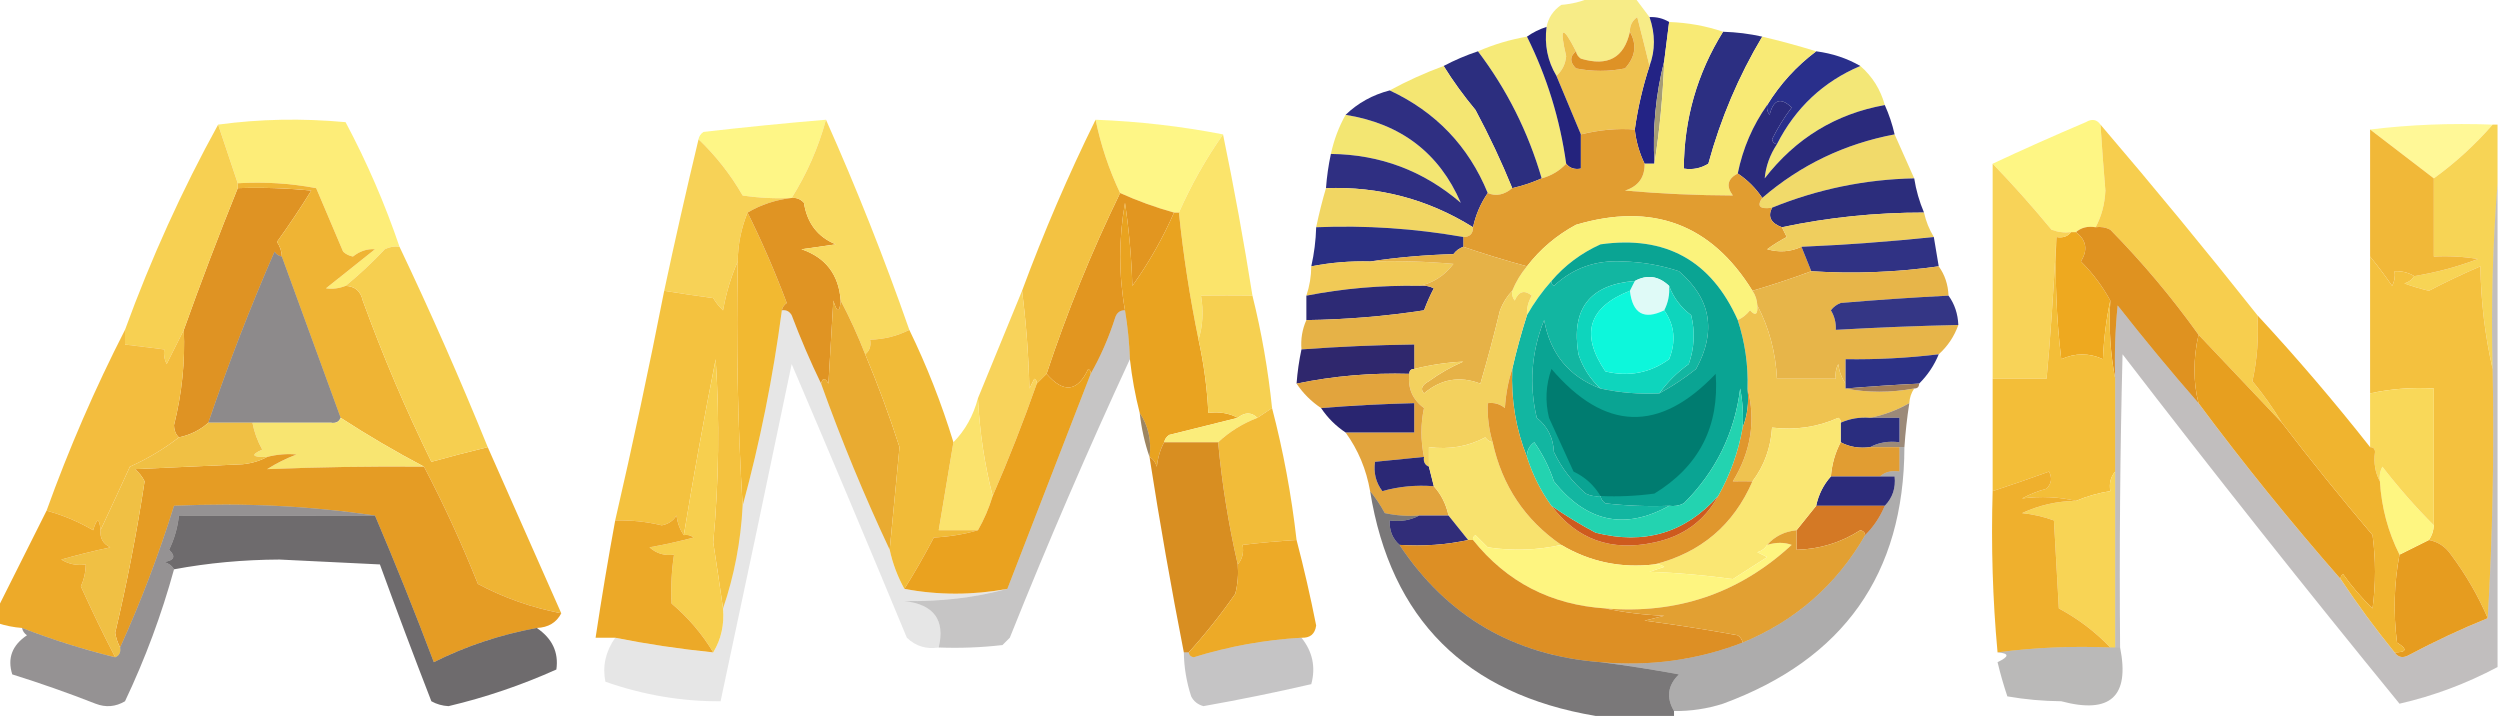 <svg width="1051" height="302" viewBox="0 0 1051 302" fill="none" xmlns="http://www.w3.org/2000/svg">
<g clip-path="url(#clip0_2563_376)">
<path opacity="0.892" fill-rule="evenodd" clip-rule="evenodd" d="M668.725 -1.023C674.907 -1.023 681.089 -1.023 687.272 -1.023C689.332 1.716 691.393 4.455 693.454 7.194C695.927 14.321 695.927 21.169 693.454 27.738C691.842 21.135 690.126 14.287 688.302 7.194C686.161 8.722 685.13 10.777 685.211 13.357C682.781 24.307 675.91 28.073 664.603 24.657C663.457 23.871 662.771 22.844 662.542 21.575C656.85 10.426 655.476 11.111 658.421 23.63C658.074 27.061 656.7 29.801 654.299 31.847C650.592 25.675 649.217 18.826 650.177 11.303C650.917 7.459 652.978 4.378 656.36 2.058C660.91 1.666 665.032 0.639 668.725 -1.023Z" fill="#F6EA79"/>
<path fill-rule="evenodd" clip-rule="evenodd" d="M693.454 7.189C696.461 7.051 699.208 7.736 701.697 9.244C701.011 14.722 700.323 20.201 699.636 25.679C696.09 39.553 694.715 53.934 695.515 68.822C694.14 68.822 692.768 68.822 691.393 68.822C689.196 64.299 687.822 59.506 687.272 54.441C688.551 45.316 690.612 36.413 693.454 27.734C695.927 21.164 695.927 14.316 693.454 7.189Z" fill="#232385"/>
<path fill-rule="evenodd" clip-rule="evenodd" d="M641.934 15.406C650.301 32.22 655.797 50.025 658.421 68.821C655.641 71.805 652.207 73.86 648.117 74.984C642.441 55.451 633.512 37.646 621.326 21.57C627.919 18.695 634.787 16.641 641.934 15.406Z" fill="#F6EA78"/>
<path opacity="0.967" fill-rule="evenodd" clip-rule="evenodd" d="M782.068 27.734C787.127 32.115 790.56 37.593 792.372 44.17C771.77 47.859 754.939 58.131 741.882 74.986C742.336 69.926 744.054 65.132 747.034 60.605C754.816 45.309 766.492 34.352 782.068 27.734Z" fill="#F3E673"/>
<path fill-rule="evenodd" clip-rule="evenodd" d="M763.521 21.57C770.29 22.45 776.473 24.504 782.068 27.734C766.492 34.352 754.816 45.308 747.034 60.604C745.915 60.481 745.229 59.796 744.974 58.55C747.313 53.827 750.06 49.376 753.217 45.196C748.633 40.782 745.542 41.809 743.943 48.278C742.987 47.057 742.643 45.687 742.913 44.169C748.378 35.3 755.247 27.767 763.521 21.57Z" fill="#292F8B"/>
<path fill-rule="evenodd" clip-rule="evenodd" d="M724.366 13.352C729.942 13.506 735.438 14.191 740.852 15.406C730.933 32.015 723.376 49.82 718.183 68.821C714.999 70.777 711.564 71.461 707.879 70.875C707.976 50.054 713.472 30.88 724.366 13.352Z" fill="#2C2F82"/>
<path fill-rule="evenodd" clip-rule="evenodd" d="M693.454 27.732C690.612 36.411 688.551 45.314 687.272 54.439C680.005 53.887 672.448 54.572 664.603 56.494C661.151 48.206 657.716 39.988 654.299 31.841C656.7 29.794 658.074 27.055 658.421 23.623C655.476 11.104 656.85 10.419 662.542 21.569C659.882 23.709 659.882 26.105 662.542 28.759C669.411 30.129 676.281 30.129 683.15 28.759C687.572 23.917 688.259 18.781 685.211 13.351C685.13 10.77 686.161 8.716 688.302 7.188C690.126 14.28 691.842 21.128 693.454 27.732Z" fill="#EFC350"/>
<path fill-rule="evenodd" clip-rule="evenodd" d="M685.211 13.352C688.259 18.782 687.572 23.918 683.15 28.76C676.281 30.129 669.411 30.129 662.542 28.76C659.882 26.106 659.882 23.709 662.542 21.569C662.771 22.838 663.457 23.865 664.603 24.651C675.91 28.067 682.781 24.301 685.211 13.352Z" fill="#DE9226"/>
<path fill-rule="evenodd" clip-rule="evenodd" d="M650.177 11.297C649.217 18.82 650.592 25.668 654.299 31.841C657.716 39.989 661.151 48.207 664.603 56.494C664.603 61.288 664.603 66.082 664.603 70.875C661.942 71.363 659.882 70.678 658.421 68.821C655.797 50.025 650.301 32.22 641.934 15.406C644.348 13.671 647.097 12.301 650.177 11.297Z" fill="#24237D"/>
<path opacity="0.946" fill-rule="evenodd" clip-rule="evenodd" d="M347.242 50.336C344.005 62.109 339.195 73.065 332.817 83.207C325.913 83.546 319.044 83.203 312.209 82.18C307.094 73.332 300.912 65.457 293.662 58.554C293.89 57.285 294.577 56.258 295.723 55.472C312.883 53.487 330.055 51.775 347.242 50.336Z" fill="#FEF680"/>
<path opacity="0.951" fill-rule="evenodd" clip-rule="evenodd" d="M460.585 50.336C478.891 51.049 496.752 53.103 514.166 56.499C506.947 66.775 500.764 77.732 495.619 89.37C494.932 89.37 494.244 89.37 493.558 89.37C485.77 87.197 478.213 84.458 470.889 81.152C466.228 71.321 462.794 61.049 460.585 50.336Z" fill="#FEF680"/>
<path opacity="0.966" fill-rule="evenodd" clip-rule="evenodd" d="M883.046 52.388C883.633 61.629 884.32 70.874 885.107 80.122C884.837 85.828 883.462 90.964 880.985 95.531C877.69 94.98 874.943 95.665 872.742 97.585C872.056 97.585 871.368 97.585 870.681 97.585C867.852 97.907 865.103 97.564 862.438 96.558C854.473 86.914 846.23 77.669 837.709 68.823C850.465 62.851 863.516 57.03 876.864 51.361C879.438 49.84 881.498 50.182 883.046 52.388Z" fill="#FEF680"/>
<path opacity="0.816" fill-rule="evenodd" clip-rule="evenodd" d="M996.389 54.444C1013.18 52.404 1030.36 51.719 1047.91 52.389C1040.53 60.861 1032.29 68.393 1023.18 74.988C1014.25 68.14 1005.32 61.291 996.389 54.444Z" fill="#FEF680"/>
<path fill-rule="evenodd" clip-rule="evenodd" d="M565.685 48.281C588.921 51.987 605.063 64.313 614.114 85.261C598.417 71.786 580.212 64.938 559.503 64.717C560.799 58.764 562.86 53.286 565.685 48.281Z" fill="#F3E672"/>
<path fill-rule="evenodd" clip-rule="evenodd" d="M621.326 21.57C633.512 37.647 642.441 55.452 648.117 74.985C644.158 76.758 640.036 78.127 635.752 79.094C631.241 68.015 626.089 57.058 620.296 46.223C615.33 40.272 610.864 34.109 606.901 27.734C611.54 25.279 616.35 23.224 621.326 21.57Z" fill="#2C2E7F"/>
<path fill-rule="evenodd" clip-rule="evenodd" d="M699.636 25.68C699.084 40.438 697.709 54.819 695.515 68.823C694.715 53.935 696.09 39.554 699.636 25.68Z" fill="#A59C76"/>
<path fill-rule="evenodd" clip-rule="evenodd" d="M606.901 27.734C610.864 34.11 615.33 40.273 620.296 46.224C626.089 57.059 631.241 68.015 635.752 79.095C632.313 81.95 628.877 82.635 625.448 81.149C617.386 61.468 603.647 47.087 584.232 38.007C591.402 34.097 598.959 30.673 606.901 27.734Z" fill="#F4E672"/>
<path opacity="0.973" fill-rule="evenodd" clip-rule="evenodd" d="M796.493 56.5C799.207 62.515 801.954 68.678 804.736 74.99C784.085 75.409 764.166 79.518 744.974 87.316C739.836 88.075 738.462 86.706 740.852 83.207C756.916 69.381 775.463 60.478 796.493 56.5Z" fill="#F1DA67"/>
<path fill-rule="evenodd" clip-rule="evenodd" d="M701.697 9.242C709.707 9.542 717.264 10.912 724.366 13.351C713.472 30.879 707.976 50.053 707.879 70.875C711.564 71.461 714.999 70.776 718.183 68.82C723.377 49.819 730.933 32.014 740.852 15.405C748.473 17.199 756.03 19.254 763.521 21.569C755.247 27.766 748.378 35.299 742.913 44.167C736.817 52.778 732.695 62.365 730.548 72.929C726.258 75.158 725.569 78.24 728.487 82.174C713.398 82.131 698.286 81.446 683.15 80.12C688.745 78.323 691.492 74.556 691.393 68.82C692.768 68.82 694.14 68.82 695.515 68.82C697.709 54.816 699.084 40.435 699.636 25.678C700.323 20.199 701.011 14.721 701.697 9.242Z" fill="#F8EA75"/>
<path fill-rule="evenodd" clip-rule="evenodd" d="M747.034 60.602C744.054 65.129 742.336 69.922 741.882 74.983C754.94 58.128 771.77 47.856 792.372 44.166C794.15 48.114 795.523 52.222 796.493 56.493C775.463 60.471 756.916 69.374 740.852 83.2C738.105 79.091 734.67 75.667 730.548 72.928C732.695 62.364 736.817 52.776 742.913 44.166C742.643 45.684 742.987 47.054 743.943 48.275C745.542 41.806 748.634 40.779 753.217 45.193C750.06 49.373 747.313 53.824 744.974 58.547C745.229 59.794 745.915 60.478 747.034 60.602Z" fill="#2A2A7C"/>
<path fill-rule="evenodd" clip-rule="evenodd" d="M584.232 38.008C603.647 47.089 617.386 61.47 625.448 81.151C622.445 85.523 620.385 90.317 619.266 95.532C600.381 83.78 579.773 78.302 557.442 79.096C557.801 74.246 558.487 69.452 559.503 64.715C580.212 64.937 598.417 71.785 614.114 85.26C605.063 64.312 588.921 51.986 565.685 48.28C570.854 43.301 577.036 39.877 584.232 38.008Z" fill="#2F2F82"/>
<path fill-rule="evenodd" clip-rule="evenodd" d="M804.736 74.984C805.515 79.958 806.89 84.752 808.858 89.365C788.615 89.331 768.695 91.385 749.095 95.529C744.434 93.793 743.059 91.053 744.974 87.311C764.166 79.513 784.085 75.404 804.736 74.984Z" fill="#2C2D7C"/>
<path fill-rule="evenodd" clip-rule="evenodd" d="M557.442 79.099C579.773 78.304 600.381 83.783 619.266 95.534C619.266 98.273 617.891 99.643 615.144 99.643C594.74 96.04 574.132 94.671 553.321 95.534C554.512 89.822 555.886 84.344 557.442 79.099Z" fill="#F1D663"/>
<path fill-rule="evenodd" clip-rule="evenodd" d="M99.948 79.096C110.275 78.755 120.579 79.098 130.86 80.124C126.307 87.491 121.498 94.681 116.434 101.695C117.727 103.578 118.414 105.633 118.495 107.858C117.223 107.631 116.192 106.946 115.404 105.804C105.103 129.428 95.829 153.396 87.583 177.709C84.118 180.806 79.996 182.86 75.219 183.872C73.903 182.646 73.216 180.934 73.158 178.736C76.499 165.347 77.873 151.994 77.279 138.675C84.434 118.645 91.99 98.786 99.948 79.096Z" fill="#DF9323"/>
<path fill-rule="evenodd" clip-rule="evenodd" d="M1047.91 52.391C1048.6 52.391 1049.28 52.391 1049.97 52.391C1049.97 60.608 1049.97 68.826 1049.97 77.044C1047.92 102.701 1047.23 128.724 1047.91 155.112C1044.7 141.211 1042.98 126.831 1042.76 111.969C1035.38 115.135 1028.16 118.559 1021.12 122.241C1017.62 121.422 1014.19 120.394 1010.81 119.159C1012.7 118.587 1014.07 117.56 1014.94 116.078C1024.1 114.593 1033.03 112.196 1041.73 108.887C1035.58 107.864 1029.4 107.522 1023.18 107.86C1023.18 96.903 1023.18 85.946 1023.18 74.989C1032.29 68.395 1040.53 60.862 1047.91 52.391Z" fill="#F7D455"/>
<path opacity="0.97" fill-rule="evenodd" clip-rule="evenodd" d="M167.954 103.748C165.786 103.441 163.725 103.783 161.772 104.775C156.491 110.39 150.996 115.526 145.285 120.183C142.509 121.269 139.761 121.611 137.042 121.21C143.911 115.732 150.781 110.254 157.65 104.775C154.339 104.539 151.248 105.566 148.377 107.857C146.786 107.559 145.412 106.874 144.255 105.802C140.477 96.9 136.699 87.997 132.921 79.095C122.015 77.051 111.024 76.366 99.948 77.04C97.186 68.801 94.438 60.583 91.705 52.387C109.201 50.011 127.061 49.668 145.285 51.36C154.28 68.26 161.836 85.723 167.954 103.748Z" fill="#FDED75"/>
<path opacity="0.966" fill-rule="evenodd" clip-rule="evenodd" d="M514.166 56.5C518.815 78.986 522.936 101.585 526.53 124.296C519.311 124.162 512.099 124.162 504.892 124.296C506.019 130.759 505.677 136.923 503.862 142.786C500.222 125.127 497.475 107.322 495.619 89.371C500.764 77.732 506.947 66.775 514.166 56.5Z" fill="#FBE367"/>
<path fill-rule="evenodd" clip-rule="evenodd" d="M687.272 54.443C687.822 59.508 689.196 64.301 691.393 68.824C691.492 74.559 688.745 78.326 683.15 80.123C698.287 81.45 713.398 82.135 728.487 82.177C725.569 78.243 726.258 75.161 730.548 72.933C734.67 75.672 738.105 79.096 740.852 83.205C738.462 86.703 739.836 88.072 744.974 87.314C743.059 91.056 744.434 93.795 749.095 95.531C749.722 96.866 750.408 98.236 751.156 99.64C748.254 101.167 745.507 102.879 742.913 104.776C747.918 106.221 752.726 105.879 757.338 103.749C758.713 107.173 760.085 110.597 761.46 114.021C753.536 116.985 745.293 119.724 736.73 122.239C719.412 94.217 694.682 84.972 662.542 94.504C654.377 98.9 647.507 104.721 641.934 111.967C632.694 109.436 623.762 106.696 615.144 103.749C615.144 102.379 615.144 101.01 615.144 99.64C617.891 99.64 619.266 98.27 619.266 95.531C620.385 90.316 622.446 85.522 625.448 81.15C628.877 82.636 632.313 81.951 635.752 79.096C640.036 78.129 644.158 76.759 648.117 74.987C652.207 73.862 655.641 71.808 658.421 68.824C659.882 70.681 661.943 71.366 664.603 70.878C664.603 66.085 664.603 61.291 664.603 56.497C672.448 54.575 680.005 53.89 687.272 54.443Z" fill="#E19D30"/>
<path fill-rule="evenodd" clip-rule="evenodd" d="M736.73 122.239C737.987 124.069 738.674 126.124 738.791 128.402C739.012 132.261 737.981 132.946 735.7 130.456C734.241 132.265 732.522 133.635 730.548 134.565C719.391 109.486 700.158 98.871 672.846 102.722C664.729 106.401 657.86 111.538 652.238 118.13C648.298 122.562 644.863 127.356 641.934 132.511C641.771 129.572 642.458 126.833 643.995 124.293C640.889 121.748 638.484 122.433 636.782 126.348C635.826 125.126 635.482 123.757 635.752 122.239C637.293 118.474 639.354 115.05 641.934 111.967C647.507 104.721 654.377 98.9 662.542 94.504C694.682 84.972 719.411 94.217 736.73 122.239Z" fill="#FBF37C"/>
<path opacity="0.981" fill-rule="evenodd" clip-rule="evenodd" d="M808.858 89.368C809.668 93.032 811.04 96.456 812.979 99.64C794.482 101.576 775.935 102.945 757.338 103.749C752.726 105.878 747.918 106.221 742.913 104.776C745.507 102.879 748.254 101.167 751.156 99.64C750.408 98.236 749.722 96.866 749.095 95.531C768.695 91.388 788.615 89.333 808.858 89.368Z" fill="#EFCE5C"/>
<path fill-rule="evenodd" clip-rule="evenodd" d="M553.321 95.532C574.132 94.668 594.74 96.038 615.144 99.641C615.144 101.01 615.144 102.38 615.144 103.749C613.518 104.33 612.144 105.358 611.023 106.831C598.971 107.186 587.293 108.213 575.989 109.913C567.647 109.696 559.404 110.381 551.26 111.967C552.48 106.57 553.166 101.091 553.321 95.532Z" fill="#2A2F83"/>
<path opacity="0.949" fill-rule="evenodd" clip-rule="evenodd" d="M996.389 54.445C1005.32 61.293 1014.25 68.141 1023.18 74.99C1023.18 85.946 1023.18 96.903 1023.18 107.86C1029.4 107.522 1035.58 107.864 1041.73 108.887C1033.03 112.196 1024.1 114.593 1014.94 116.078C1012.45 114.57 1009.7 113.885 1006.69 114.024C1007 116.185 1006.66 118.239 1005.66 120.187C1002.63 115.808 999.542 111.7 996.389 107.86C996.389 90.055 996.389 72.25 996.389 54.445Z" fill="#F0B42E"/>
<path fill-rule="evenodd" clip-rule="evenodd" d="M470.889 81.148C478.213 84.454 485.77 87.193 493.558 89.366C488.812 100.193 482.974 110.465 476.041 120.182C475.691 108.481 474.66 96.839 472.95 85.257C470.279 100.44 470.279 115.506 472.95 130.455C470.895 130.393 469.521 131.42 468.828 133.536C466.139 141.956 462.704 149.831 458.524 157.162C458.658 156.262 458.316 155.577 457.494 155.108C453.004 164.746 447.163 165.431 439.977 157.162C448.643 131.008 458.947 105.671 470.889 81.148Z" fill="#E29620"/>
<path opacity="0.962" fill-rule="evenodd" clip-rule="evenodd" d="M293.662 58.555C300.912 65.458 307.094 73.333 312.209 82.18C319.044 83.204 325.913 83.547 332.817 83.208C326.022 84.009 319.84 86.063 314.27 89.371C311.605 95.902 310.231 102.75 310.148 109.915C307.335 116.282 305.274 123.13 303.966 130.459C302.344 128.935 300.971 127.223 299.844 125.323C292.932 124.388 286.064 123.361 279.236 122.242C283.789 100.91 288.598 79.681 293.662 58.555Z" fill="#F7D151"/>
<path fill-rule="evenodd" clip-rule="evenodd" d="M812.979 99.641C813.666 103.749 814.354 107.858 815.04 111.967C797.074 114.495 779.213 115.18 761.46 114.022C760.085 110.597 758.713 107.174 757.338 103.749C775.935 102.946 794.482 101.577 812.979 99.641Z" fill="#303284"/>
<path fill-rule="evenodd" clip-rule="evenodd" d="M870.681 97.586C871.367 97.586 872.056 97.586 872.742 97.586C877.15 100.953 877.838 105.062 874.803 109.912C879.767 114.848 883.889 120.327 887.168 126.348C885.469 134.18 884.439 142.398 884.076 151.001C878.304 148.341 872.466 148.341 866.56 151.001C864.503 133.935 863.817 116.815 864.499 99.64C867.159 100.128 869.22 99.443 870.681 97.586Z" fill="#EEA91F"/>
<path opacity="0.98" fill-rule="evenodd" clip-rule="evenodd" d="M883.046 52.391C905.498 78.639 927.481 105.346 948.991 132.513C949.609 141.961 948.923 151.205 946.93 160.248C951.557 165.858 955.678 171.679 959.295 177.71C947.617 165.384 935.94 153.057 924.262 140.731C913.156 125.186 900.792 110.462 887.168 96.561C885.214 95.569 883.153 95.226 880.985 95.534C883.462 90.967 884.837 85.831 885.107 80.125C884.32 70.876 883.633 61.632 883.046 52.391Z" fill="#F6CD4B"/>
<path fill-rule="evenodd" clip-rule="evenodd" d="M99.948 79.094C99.948 78.41 99.948 77.725 99.948 77.04C111.024 76.366 122.015 77.051 132.921 79.094C136.699 87.997 140.477 96.899 144.255 105.802C145.412 106.874 146.786 107.559 148.376 107.856C151.248 105.565 154.339 104.538 157.65 104.775C150.781 110.253 143.911 115.731 137.042 121.21C139.761 121.611 142.509 121.268 145.285 120.183C149.223 120.335 151.628 122.39 152.498 126.346C160.945 149.588 170.562 172.187 181.349 194.142C189.225 191.956 197.125 189.901 205.048 187.979C215.352 211.261 225.656 234.546 235.96 257.829C223.7 255.491 212.024 251.382 200.926 245.503C194.106 228.438 186.55 212.003 178.258 196.196C166.308 189.894 154.63 183.046 143.224 175.652C134.981 153.054 126.738 130.455 118.495 107.856C118.414 105.631 117.727 103.576 116.434 101.693C121.498 94.679 126.307 87.489 130.86 80.122C120.579 79.096 110.275 78.754 99.948 79.094Z" fill="#EFB434"/>
<path opacity="0.95" fill-rule="evenodd" clip-rule="evenodd" d="M460.585 50.336C462.795 61.049 466.228 71.321 470.889 81.152C458.947 105.674 448.643 131.012 439.978 157.166C438.603 158.536 437.23 159.905 435.856 161.275C435.99 160.374 435.648 159.69 434.826 159.22C434.139 160.59 433.451 161.959 432.765 163.329C432.41 149.265 431.38 135.569 429.674 122.241C438.83 97.539 449.134 73.571 460.585 50.336Z" fill="#F3BF39"/>
<path fill-rule="evenodd" clip-rule="evenodd" d="M314.27 89.367C320.308 101.54 325.804 114.208 330.756 127.374C329.61 128.16 328.924 129.187 328.695 130.456C325 158.46 319.504 185.853 312.209 212.632C310.154 178.752 309.468 144.511 310.148 109.911C310.231 102.746 311.605 95.898 314.27 89.367Z" fill="#F2B931"/>
<path fill-rule="evenodd" clip-rule="evenodd" d="M332.817 83.207C334.869 83.031 336.586 83.715 337.969 85.261C339.292 93.818 343.755 99.639 351.364 102.724C346.556 103.408 341.746 104.093 336.938 104.778C347.118 108.257 352.615 115.448 353.424 126.35C352.969 131.685 351.939 131.685 350.333 126.35C349.647 137.991 348.959 149.633 348.272 161.275C346.851 158.731 345.82 158.731 345.181 161.275C340.709 152.063 336.588 142.476 332.817 132.513C331.875 130.874 330.5 130.19 328.695 130.458C328.924 129.19 329.61 128.163 330.756 127.377C325.804 114.211 320.308 101.542 314.27 89.37C319.84 86.062 326.022 84.008 332.817 83.207Z" fill="#E09423"/>
<path fill-rule="evenodd" clip-rule="evenodd" d="M575.989 109.909C587.686 109.568 599.365 109.91 611.023 110.936C607.257 115.903 602.45 118.985 596.597 120.181C580.552 119.883 564.752 121.252 549.199 124.29C550.538 120.314 551.225 116.205 551.26 111.963C559.404 110.377 567.647 109.692 575.989 109.909Z" fill="#F1CA56"/>
<path fill-rule="evenodd" clip-rule="evenodd" d="M880.985 95.528C883.153 95.22 885.214 95.563 887.168 96.555C900.792 110.456 913.156 125.18 924.262 140.725C921.976 150.911 921.976 160.498 924.262 169.487C912.647 156.18 901.313 142.484 890.259 128.398C889.231 138.648 888.886 148.92 889.228 159.215C887.192 148.654 886.506 137.697 887.168 126.344C883.889 120.323 879.767 114.844 874.803 109.909C877.839 105.058 877.15 100.949 872.742 97.582C874.943 95.662 877.69 94.977 880.985 95.528Z" fill="#DF9220"/>
<path opacity="0.514" fill-rule="evenodd" clip-rule="evenodd" d="M118.495 107.859C126.738 130.458 134.981 153.056 143.225 175.655C142.52 177.377 141.146 178.062 139.103 177.709C131.728 160.826 124.515 143.705 117.465 126.349C111.224 144.017 104.012 161.137 95.826 177.709C93.079 177.709 90.331 177.709 87.583 177.709C95.829 153.397 105.103 129.429 115.404 105.805C116.192 106.947 117.223 107.632 118.495 107.859ZM139.103 177.709C128.112 177.709 117.121 177.709 106.13 177.709C102.696 177.709 99.261 177.709 95.826 177.709C104.012 161.137 111.224 144.017 117.465 126.349C124.515 143.705 131.728 160.826 139.103 177.709Z" fill="#221D1F"/>
<path opacity="0.975" fill-rule="evenodd" clip-rule="evenodd" d="M91.705 52.391C94.438 60.587 97.186 68.804 99.948 77.044C99.948 77.728 99.948 78.413 99.948 79.098C91.99 98.787 84.434 118.647 77.279 138.676C74.97 143.281 72.566 148.075 70.067 153.057C69.072 151.11 68.728 149.055 69.036 146.894C63.541 146.209 58.045 145.524 52.55 144.84C52.55 142.785 52.55 140.731 52.55 138.676C63.532 108.594 76.583 79.832 91.705 52.391Z" fill="#F7CF4E"/>
<path fill-rule="evenodd" clip-rule="evenodd" d="M596.597 120.187C598.765 119.88 600.826 120.222 602.779 121.214C601.213 124.175 599.841 127.257 598.658 130.459C582.266 132.981 565.78 134.35 549.199 134.568C549.199 131.144 549.199 127.72 549.199 124.296C564.752 121.258 580.552 119.889 596.597 120.187Z" fill="#2D2A75"/>
<path fill-rule="evenodd" clip-rule="evenodd" d="M493.558 89.367C494.244 89.367 494.932 89.367 495.619 89.367C497.475 107.318 500.222 125.123 503.862 142.782C506.102 152.917 507.474 163.189 507.983 173.598C512.589 172.993 516.711 173.677 520.348 175.652C510.769 178.039 501.154 180.436 491.497 182.843C490.351 183.629 489.665 184.656 489.436 185.924C487.784 188.907 486.753 192.331 486.345 196.197C485.772 194.315 484.742 192.945 483.254 192.088C484.144 185.149 482.77 178.986 479.132 173.598C477.232 166.178 475.858 158.645 475.011 150.999C474.772 144.097 474.085 137.248 472.95 130.455C470.279 115.507 470.279 100.441 472.95 85.258C474.66 96.84 475.691 108.481 476.041 120.183C482.974 110.465 488.812 100.193 493.558 89.367Z" fill="#E9A320"/>
<path fill-rule="evenodd" clip-rule="evenodd" d="M615.144 103.75C623.762 106.697 632.694 109.437 641.934 111.968C639.354 115.051 637.293 118.475 635.752 122.24C633.572 124.5 631.853 127.239 630.6 130.457C628.108 140.828 625.361 151.1 622.357 161.274C613.695 157.96 605.796 159.329 598.658 165.383C597.024 163.625 597.71 161.913 600.719 160.247C605.19 156.988 610 154.249 615.144 152.029C608.278 152.36 601.409 153.387 594.536 155.111C594.536 151.686 594.536 148.263 594.536 144.838C578.711 145.036 562.911 145.721 547.138 146.893C546.778 142.536 547.466 138.427 549.199 134.566C565.78 134.348 582.266 132.979 598.658 130.457C599.841 127.255 601.213 124.173 602.779 121.213C600.826 120.221 598.765 119.878 596.597 120.185C602.45 118.989 607.257 115.907 611.022 110.94C599.365 109.914 587.686 109.572 575.989 109.913C587.293 108.214 598.971 107.187 611.022 106.832C612.144 105.358 613.518 104.331 615.144 103.75Z" fill="#E6B247"/>
<path fill-rule="evenodd" clip-rule="evenodd" d="M815.04 111.969C817.591 115.491 818.966 119.599 819.162 124.295C804.042 125.06 788.928 126.087 773.824 127.377C772.159 128.009 770.785 129.036 769.703 130.459C771.24 132.998 771.926 135.737 771.764 138.676C788.922 137.699 806.096 137.014 823.283 136.622C821.552 141.455 818.803 145.564 815.04 148.948C802.049 150.509 788.998 151.194 775.885 151.003C775.885 154.427 775.885 157.851 775.885 161.275C774.257 158.998 773.227 156.258 772.794 153.057C771.799 155.005 771.457 157.059 771.764 159.22C763.521 159.22 755.277 159.22 747.034 159.22C746.494 148.151 743.747 137.879 738.791 128.404C738.674 126.126 737.987 124.071 736.73 122.241C745.293 119.726 753.536 116.987 761.46 114.023C779.213 115.181 797.074 114.497 815.04 111.969Z" fill="#E7B549"/>
<path opacity="0.987" fill-rule="evenodd" clip-rule="evenodd" d="M996.389 107.859C999.542 111.699 1002.63 115.808 1005.66 120.186C1006.66 118.238 1007 116.184 1006.69 114.023C1009.7 113.884 1012.45 114.569 1014.94 116.077C1014.07 117.56 1012.7 118.587 1010.81 119.159C1014.19 120.394 1017.62 121.421 1021.12 122.24C1028.16 118.558 1035.38 115.134 1042.76 111.968C1042.98 126.83 1044.7 141.211 1047.91 155.111C1048.59 190.396 1047.9 225.321 1045.85 259.887C1041.82 250.508 1036.67 241.606 1030.39 233.179C1028.07 229.808 1024.97 227.753 1021.12 227.016C1022.38 225.185 1023.06 223.131 1023.18 220.853C1023.18 201.678 1023.18 182.503 1023.18 163.329C1014.05 162.776 1005.12 163.46 996.389 165.383C996.389 146.209 996.389 127.034 996.389 107.859Z" fill="#F4C03C"/>
<path opacity="0.986" fill-rule="evenodd" clip-rule="evenodd" d="M310.148 109.914C309.468 144.514 310.154 178.754 312.209 212.635C311.424 227.641 308.677 242.022 303.966 255.778C302.649 246.527 301.274 237.282 299.844 228.043C302.224 202.518 302.566 176.838 300.874 151.002C296.001 175.637 291.535 200.29 287.479 224.962C285.851 222.683 284.821 219.945 284.388 216.744C282.999 218.959 280.938 220.329 278.206 220.853C271.766 219.3 265.241 218.616 258.628 218.798C266.014 186.78 272.883 154.594 279.236 122.241C286.064 123.36 292.932 124.387 299.844 125.322C300.971 127.222 302.344 128.934 303.966 130.458C305.274 123.129 307.335 116.281 310.148 109.914Z" fill="#F4C13D"/>
<path fill-rule="evenodd" clip-rule="evenodd" d="M819.162 124.289C821.713 127.811 823.087 131.92 823.283 136.616C806.096 137.008 788.922 137.693 771.764 138.67C771.926 135.731 771.24 132.992 769.703 130.452C770.785 129.03 772.159 128.003 773.824 127.371C788.928 126.081 804.042 125.054 819.162 124.289Z" fill="#343685"/>
<path opacity="0.957" fill-rule="evenodd" clip-rule="evenodd" d="M347.242 50.336C360.095 79.163 371.774 108.61 382.275 138.676C377.138 141.293 371.644 142.662 365.789 142.785C366.278 145.437 365.591 147.492 363.728 148.948C360.66 141.094 357.225 133.561 353.424 126.35C352.615 115.448 347.118 108.257 336.938 104.778C341.746 104.093 346.556 103.408 351.364 102.724C343.755 99.639 339.292 93.818 337.969 85.261C336.586 83.715 334.869 83.03 332.817 83.207C339.195 73.065 344.005 62.109 347.242 50.336Z" fill="#F8D859"/>
<path opacity="0.944" fill-rule="evenodd" clip-rule="evenodd" d="M837.709 68.82C846.23 77.666 854.473 86.911 862.438 96.555C865.103 97.562 867.852 97.904 870.681 97.582C869.22 99.439 867.16 100.124 864.499 99.637C863.281 123.332 861.909 143.192 860.377 159.215C852.821 159.215 845.266 159.215 837.709 159.215C837.709 129.083 837.709 98.952 837.709 68.82Z" fill="#F7D04F"/>
<path fill-rule="evenodd" clip-rule="evenodd" d="M697.576 165.381C700.867 160.73 704.988 156.622 709.94 153.055C712.325 146.307 712.669 139.459 710.971 132.511C706.579 129.189 703.488 125.08 701.697 120.184C697.256 116.005 692.448 115.32 687.272 118.13C668.277 119.629 660.378 129.901 663.573 148.946C665.436 154.562 668.527 159.355 672.846 163.327C659.661 158.369 651.762 148.782 649.147 134.565C643.795 147.905 642.765 161.601 646.056 175.653C650.59 179.255 652.995 184.048 653.269 190.034C656.486 196.78 660.949 202.6 666.664 207.497C668.617 208.489 670.678 208.83 672.846 208.524C673.075 209.792 673.761 210.819 674.907 211.606C683.812 212.631 692.741 212.974 701.697 212.633C683.146 222.967 667.004 219.544 653.269 202.361C651.299 196.45 648.552 190.972 645.026 185.926C642.884 187.454 641.854 189.508 641.934 192.089C637.273 180.451 635.212 168.124 635.752 155.109C637.491 147.486 639.552 139.953 641.934 132.511C644.863 127.355 648.298 122.561 652.238 118.13C652.104 119.03 652.446 119.715 653.269 120.184C661.291 112.694 670.909 109.27 682.12 109.912C690.247 110.095 698.146 111.464 705.819 114.021C719.298 125.592 721.703 139.288 713.031 155.109C708.086 159.043 702.934 162.467 697.576 165.381Z" fill="#12B6A1"/>
<path fill-rule="evenodd" clip-rule="evenodd" d="M701.697 120.186C701.973 123.866 701.287 127.29 699.636 130.458C691.14 134.617 686.332 131.878 685.211 122.24C685.897 120.871 686.585 119.501 687.272 118.131C692.448 115.322 697.256 116.007 701.697 120.186Z" fill="#DFFAF7"/>
<path fill-rule="evenodd" clip-rule="evenodd" d="M594.536 155.108C593.162 155.108 592.475 155.793 592.475 157.162C576.488 156.686 560.69 158.056 545.077 161.271C545.436 156.421 546.122 151.627 547.138 146.89C562.911 145.718 578.711 145.034 594.536 144.836C594.536 148.26 594.536 151.684 594.536 155.108Z" fill="#2F276D"/>
<path fill-rule="evenodd" clip-rule="evenodd" d="M738.791 128.398C743.747 137.873 746.494 148.145 747.034 159.215C755.277 159.215 763.521 159.215 771.764 159.215C771.457 157.054 771.799 154.999 772.794 153.051C773.227 156.252 774.257 158.992 775.885 161.269C775.885 161.954 775.885 162.639 775.885 163.324C785.155 165.122 794.772 165.122 804.736 163.324C803.479 165.154 802.793 167.209 802.676 169.487C797.466 172.435 791.97 174.489 786.189 175.65C781.818 175.291 777.697 175.976 773.825 177.705C773.959 176.804 773.616 176.119 772.794 175.65C764.184 179.551 754.911 180.92 744.974 179.759C744.392 188.346 741.645 195.879 736.73 202.358C734.037 202.303 731.29 202.303 728.487 202.358C736.112 189.856 738.173 176.845 734.67 163.324C734.979 153.461 733.606 143.874 730.548 134.562C732.522 133.631 734.241 132.262 735.7 130.453C737.981 132.943 739.012 132.258 738.791 128.398Z" fill="#EFC350"/>
<path fill-rule="evenodd" clip-rule="evenodd" d="M815.04 148.945C813.155 153.576 810.408 157.685 806.797 161.272C796.479 161.787 786.175 162.472 775.885 163.326C775.885 162.642 775.885 161.957 775.885 161.272C775.885 157.848 775.885 154.424 775.885 151C788.998 151.191 802.049 150.506 815.04 148.945Z" fill="#2C3187"/>
<path opacity="0.978" fill-rule="evenodd" clip-rule="evenodd" d="M526.53 124.296C530.38 139.792 533.129 155.542 534.774 171.548C532.713 172.917 530.652 174.287 528.591 175.657C526.108 173.221 523.359 173.221 520.348 175.657C516.711 173.682 512.589 172.997 507.983 173.602C507.474 163.193 506.102 152.921 503.862 142.786C505.677 136.923 506.019 130.759 504.892 124.296C512.099 124.162 519.312 124.162 526.53 124.296Z" fill="#F6CF4E"/>
<path fill-rule="evenodd" clip-rule="evenodd" d="M687.272 118.133C686.585 119.502 685.897 120.872 685.211 122.242C667.727 129.189 664.292 140.489 674.907 156.14C684.747 158.52 693.677 156.808 701.697 151.004C704.704 143.526 704.018 136.678 699.636 130.459C701.287 127.292 701.973 123.868 701.697 120.187C703.488 125.083 706.579 129.192 710.971 132.514C712.669 139.462 712.325 146.31 709.94 153.058C704.988 156.625 700.867 160.734 697.576 165.385C689.196 165.781 680.953 165.096 672.846 163.33C668.527 159.358 665.436 154.565 663.573 148.949C660.378 129.904 668.277 119.632 687.272 118.133Z" fill="#0ED5BD"/>
<path fill-rule="evenodd" clip-rule="evenodd" d="M685.211 122.234C686.332 131.872 691.14 134.611 699.636 130.452C704.018 136.671 704.704 143.519 701.697 150.996C693.677 156.801 684.747 158.513 674.907 156.132C664.292 140.481 667.727 129.182 685.211 122.234Z" fill="#0DF7DB"/>
<path fill-rule="evenodd" clip-rule="evenodd" d="M730.548 134.565C733.606 143.878 734.979 153.465 734.67 163.327C735.3 169.255 734.614 174.734 732.609 179.763C732.947 174.242 732.603 168.763 731.578 163.327C729.239 182.106 721.338 198.199 707.879 211.606C705.926 212.599 703.865 212.94 701.697 212.633C692.741 212.974 683.811 212.631 674.907 211.606C673.761 210.819 673.075 209.792 672.846 208.525C670.678 208.831 668.617 208.49 666.664 207.497C660.949 202.601 656.485 196.78 653.269 190.035C652.994 184.049 650.59 179.255 646.056 175.654C642.765 161.602 643.795 147.906 649.147 134.565C651.762 148.782 659.661 158.369 672.846 163.327C680.953 165.094 689.196 165.778 697.575 165.382C702.933 162.467 708.085 159.043 713.031 155.11C721.703 139.289 719.298 125.593 705.819 114.021C698.146 111.465 690.247 110.095 682.12 109.912C670.909 109.27 661.291 112.694 653.269 120.184C652.446 119.715 652.104 119.03 652.238 118.13C657.86 111.538 664.729 106.402 672.846 102.722C700.158 98.871 719.391 109.486 730.548 134.565Z" fill="#0AA493"/>
<path fill-rule="evenodd" clip-rule="evenodd" d="M635.752 122.234C635.482 123.752 635.826 125.122 636.782 126.343C638.485 122.429 640.889 121.744 643.995 124.289C642.458 126.828 641.771 129.568 641.934 132.506C639.552 139.949 637.491 147.482 635.752 155.105C634.068 160.177 633.038 165.655 632.661 171.54C630.577 169.822 628.172 169.137 625.448 169.486C625.244 175.109 625.932 180.588 627.509 185.921C626.237 185.694 625.207 185.009 624.418 183.867C617.217 187.723 609.318 189.093 600.719 187.976C600.719 190.715 600.719 193.454 600.719 196.194C598.992 195.492 598.303 194.122 598.658 192.085C597.219 185.108 597.219 178.26 598.658 171.54C593.807 167.953 591.746 163.16 592.475 157.16C592.475 155.79 593.162 155.105 594.536 155.105C601.409 153.382 608.278 152.355 615.144 152.023C610 154.243 605.19 156.982 600.719 160.241C597.71 161.908 597.024 163.62 598.658 165.377C605.796 159.324 613.695 157.954 622.357 161.268C625.361 151.094 628.108 140.822 630.6 130.452C631.853 127.234 633.572 124.495 635.752 122.234Z" fill="#F3D15E"/>
<path opacity="0.979" fill-rule="evenodd" clip-rule="evenodd" d="M167.954 103.75C181.082 131.328 193.447 159.405 205.048 187.981C197.125 189.904 189.225 191.958 181.349 194.144C170.562 172.189 160.945 149.59 152.498 126.348C151.628 122.392 149.223 120.338 145.285 120.185C150.996 115.528 156.491 110.391 161.772 104.777C163.725 103.785 165.786 103.442 167.954 103.75Z" fill="#F6CE4D"/>
<path opacity="0.936" fill-rule="evenodd" clip-rule="evenodd" d="M429.674 122.234C431.38 135.562 432.41 149.258 432.765 163.323C433.451 161.953 434.139 160.584 434.825 159.214C435.648 159.683 435.99 160.368 435.856 161.268C430.24 177.257 424.058 193.008 417.309 208.52C413.909 195.294 411.848 181.598 411.126 167.432C417.309 152.366 423.491 137.3 429.674 122.234Z" fill="#F7D050"/>
<path fill-rule="evenodd" clip-rule="evenodd" d="M592.475 157.162C591.746 163.163 593.807 167.956 598.658 171.543C597.219 178.263 597.219 185.111 598.658 192.088C591.789 192.772 584.919 193.457 578.05 194.142C577.393 198.766 578.423 202.874 581.141 206.469C588.135 204.505 595.348 203.82 602.779 204.414C605.887 207.868 607.948 211.976 608.962 216.741C604.84 216.741 600.719 216.741 596.597 216.741C591.74 217.076 586.932 216.735 582.172 215.713C580.319 212.32 578.258 209.238 575.989 206.469C574.406 197.345 570.973 189.127 565.685 181.816C575.303 181.816 584.919 181.816 594.536 181.816C594.536 177.707 594.536 173.598 594.536 169.489C581.461 169.803 568.41 170.487 555.381 171.543C551.26 168.804 547.824 165.38 545.077 161.271C560.69 158.056 576.488 156.686 592.475 157.162Z" fill="#E2A43D"/>
<path fill-rule="evenodd" clip-rule="evenodd" d="M672.846 208.524C670.183 204.001 666.404 200.577 661.512 198.252C658.076 190.719 654.643 183.187 651.208 175.654C649.51 168.705 649.854 161.857 652.238 155.109C674.645 181.323 697.658 182.008 721.274 157.164C722.886 179.238 714.299 196.016 695.515 207.497C687.989 208.522 680.434 208.863 672.846 208.524Z" fill="#007C70"/>
<path fill-rule="evenodd" clip-rule="evenodd" d="M806.797 161.273C806.797 162.643 806.111 163.328 804.736 163.328C794.772 165.126 785.155 165.126 775.885 163.328C786.175 162.474 796.479 161.789 806.797 161.273Z" fill="#A37F59"/>
<path opacity="0.972" fill-rule="evenodd" clip-rule="evenodd" d="M52.55 138.672C52.55 140.726 52.55 142.781 52.55 144.835C58.045 145.52 63.541 146.205 69.036 146.89C68.728 149.051 69.072 151.105 70.067 153.053C72.566 148.07 74.97 143.277 77.279 138.672C77.873 151.991 76.499 165.345 73.158 178.733C73.216 180.931 73.903 182.643 75.219 183.869C68.93 188.733 62.06 192.841 54.611 196.196C50.444 205.308 46.322 214.211 42.246 222.903C41.791 217.568 40.761 217.568 39.155 222.903C32.952 219.279 26.426 216.541 19.578 214.685C28.996 188.538 39.987 163.2 52.55 138.672Z" fill="#F2BB39"/>
<path fill-rule="evenodd" clip-rule="evenodd" d="M353.425 126.344C357.225 133.555 360.66 141.088 363.728 148.942C369.095 161.707 373.905 174.719 378.154 187.976C376.779 202.419 375.405 216.8 374.032 231.119C363.36 208.445 353.742 185.16 345.181 161.269C345.82 158.725 346.851 158.725 348.273 161.269C348.959 149.627 349.647 137.986 350.333 126.344C351.939 131.679 352.969 131.679 353.425 126.344Z" fill="#E9AB31"/>
<path opacity="0.96" fill-rule="evenodd" clip-rule="evenodd" d="M411.126 167.438C411.848 181.604 413.908 195.3 417.309 208.526C415.734 213.699 413.674 218.492 411.126 222.907C405.63 222.907 400.136 222.907 394.64 222.907C396.703 210.572 398.764 198.246 400.822 185.927C405.754 180.915 409.189 174.751 411.126 167.438Z" fill="#FBE267"/>
<path fill-rule="evenodd" clip-rule="evenodd" d="M565.685 181.819C561.564 179.08 558.128 175.655 555.381 171.547C568.41 170.491 581.461 169.806 594.536 169.492C594.536 173.601 594.536 177.71 594.536 181.819C584.919 181.819 575.303 181.819 565.685 181.819Z" fill="#292570"/>
<path fill-rule="evenodd" clip-rule="evenodd" d="M864.499 99.641C863.817 116.815 864.503 133.935 866.56 151.001C872.466 148.342 878.304 148.342 884.077 151.001C884.439 142.398 885.47 134.18 887.168 126.348C886.506 137.701 887.192 148.658 889.228 159.219C889.228 172.23 889.228 185.242 889.228 198.253C887.304 200.446 886.615 203.186 887.168 206.471C882.179 207.247 877.371 208.617 872.742 210.579C865.503 208.872 857.948 208.531 850.074 209.552C853.344 207.781 856.779 206.411 860.377 205.443C862.473 203.287 862.817 200.891 861.408 198.253C853.536 201.121 845.637 203.86 837.709 206.471C837.709 190.72 837.709 174.969 837.709 159.219C845.266 159.219 852.821 159.219 860.377 159.219C861.909 143.196 863.281 123.336 864.499 99.641Z" fill="#F3BE38"/>
<path opacity="0.769" fill-rule="evenodd" clip-rule="evenodd" d="M802.675 169.492C801.721 175.619 801.035 181.783 800.615 187.982C799.928 187.982 799.24 187.982 798.554 187.982C794.432 187.982 790.311 187.982 786.189 187.982C789.826 186.007 793.948 185.322 798.554 185.928C798.554 182.503 798.554 179.08 798.554 175.655C794.432 175.655 790.311 175.655 786.189 175.655C791.97 174.494 797.466 172.44 802.675 169.492Z" fill="#7E6751"/>
<path opacity="0.706" fill-rule="evenodd" clip-rule="evenodd" d="M479.132 173.602C482.77 178.989 484.144 185.153 483.254 192.091C481.245 186.316 479.87 180.153 479.132 173.602Z" fill="#745220"/>
<path fill-rule="evenodd" clip-rule="evenodd" d="M528.591 175.655C522.326 178.08 516.832 181.504 512.105 185.927C504.548 185.927 496.993 185.927 489.436 185.927C489.665 184.659 490.351 183.632 491.497 182.846C501.154 180.439 510.77 178.042 520.348 175.655C523.359 173.219 526.108 173.219 528.591 175.655Z" fill="#FBED7B"/>
<path fill-rule="evenodd" clip-rule="evenodd" d="M786.189 175.655C790.311 175.655 794.432 175.655 798.554 175.655C798.554 179.079 798.554 182.503 798.554 185.927C793.948 185.322 789.826 186.006 786.189 187.982C781.583 188.587 777.462 187.902 773.824 185.927C773.824 183.188 773.824 180.449 773.824 177.709C777.697 175.981 781.818 175.296 786.189 175.655Z" fill="#2A2D7F"/>
<path opacity="0.11" fill-rule="evenodd" clip-rule="evenodd" d="M328.695 130.455C330.5 130.186 331.875 130.871 332.817 132.51C336.588 142.473 340.71 152.06 345.181 161.272C353.742 185.163 363.36 208.447 374.032 231.122C375.285 236.93 377.346 242.407 380.215 247.557C394.436 250.249 408.862 250.249 423.491 247.557C409.9 251.259 395.475 252.971 380.215 252.693C392.594 254.101 397.402 260.607 394.64 272.21C389.398 273.024 384.932 271.654 381.245 268.102C365.299 229.649 349.155 191.3 332.817 153.054C322.993 200.312 313.031 247.563 302.935 294.809C286.608 294.918 270.466 292.179 254.507 286.591C253.204 280.087 254.579 273.924 258.628 268.102C272.273 270.818 286.012 272.872 299.844 274.265C303.178 268.777 304.553 262.614 303.966 255.775C308.677 242.019 311.424 227.638 312.209 212.632C319.504 185.853 325 158.46 328.695 130.455Z" fill="#231E1F"/>
<path fill-rule="evenodd" clip-rule="evenodd" d="M143.224 175.656C154.63 183.05 166.308 189.898 178.258 196.2C156.156 196.006 134.174 196.348 112.313 197.228C116.181 194.793 120.303 192.738 124.677 191.064C120.58 190.694 116.458 191.036 112.313 192.092C105.928 192.271 105.241 191.244 110.252 189.01C108.265 185.465 106.891 181.699 106.13 177.711C117.121 177.711 128.112 177.711 139.103 177.711C141.146 178.063 142.52 177.378 143.224 175.656Z" fill="#F8E571"/>
<path fill-rule="evenodd" clip-rule="evenodd" d="M382.276 138.672C389.633 153.805 395.815 169.555 400.823 185.924C398.764 198.242 396.703 210.568 394.64 222.903C400.136 222.903 405.63 222.903 411.127 222.903C405.346 224.586 399.164 225.613 392.579 225.985C388.633 233.537 384.512 240.727 380.215 247.556C377.346 242.406 375.285 236.929 374.032 231.121C375.405 216.802 376.779 202.42 378.154 187.978C373.905 174.72 369.095 161.709 363.729 148.944C365.591 147.487 366.278 145.433 365.789 142.781C371.644 142.658 377.138 141.288 382.276 138.672Z" fill="#F1BB38"/>
<path fill-rule="evenodd" clip-rule="evenodd" d="M773.824 185.922C777.462 187.897 781.583 188.582 786.189 187.976C790.311 187.976 794.432 187.976 798.554 187.976C798.554 191.4 798.554 194.824 798.554 198.248C795.259 197.698 792.512 198.383 790.311 200.303C783.442 200.303 776.571 200.303 769.703 200.303C770.158 195.029 771.533 190.235 773.824 185.922Z" fill="#E19D32"/>
<path fill-rule="evenodd" clip-rule="evenodd" d="M458.525 157.164C446.846 187.295 435.17 217.426 423.491 247.558C408.862 250.25 394.436 250.25 380.215 247.558C384.511 240.729 388.633 233.539 392.579 225.987C399.164 225.615 405.346 224.588 411.126 222.905C413.674 218.49 415.734 213.697 417.309 208.524C424.058 193.012 430.24 177.262 435.856 161.273C437.23 159.903 438.603 158.533 439.977 157.164C447.163 165.433 453.004 164.748 457.494 155.109C458.316 155.579 458.658 156.264 458.525 157.164Z" fill="#EAA21F"/>
<path fill-rule="evenodd" clip-rule="evenodd" d="M598.658 192.086C598.303 194.123 598.992 195.493 600.719 196.195C601.405 198.934 602.093 201.673 602.779 204.412C595.348 203.818 588.135 204.503 581.141 206.467C578.423 202.873 577.393 198.764 578.05 194.14C584.919 193.456 591.789 192.771 598.658 192.086Z" fill="#2B2875"/>
<path fill-rule="evenodd" clip-rule="evenodd" d="M178.258 196.195C186.55 212.001 194.106 228.437 200.926 245.501C212.024 251.381 223.7 255.489 235.96 257.827C233.928 261.747 230.495 263.802 225.656 263.991C210.505 266.744 196.079 271.537 182.379 278.372C174.487 257.47 166.244 236.926 157.65 216.739C130.257 212.667 102.093 211.297 73.158 212.63C66.778 233.1 59.222 252.96 50.489 272.208C49.496 270.326 48.81 268.272 48.428 266.045C53.38 245.115 57.502 223.886 60.793 202.358C59.811 200.35 58.437 198.638 56.672 197.222C71.784 196.537 86.897 195.852 102.009 195.167C105.887 194.761 109.321 193.733 112.313 192.086C116.458 191.03 120.58 190.688 124.677 191.059C120.303 192.732 116.181 194.787 112.313 197.222C134.174 196.343 156.156 196 178.258 196.195Z" fill="#E59C24"/>
<path fill-rule="evenodd" clip-rule="evenodd" d="M769.703 200.305C776.572 200.305 783.442 200.305 790.311 200.305C792.372 200.305 794.432 200.305 796.493 200.305C797.002 205.15 795.63 209.258 792.372 212.631C782.754 212.631 773.138 212.631 763.521 212.631C764.535 207.867 766.595 203.759 769.703 200.305Z" fill="#2C2B7B"/>
<path opacity="0.983" fill-rule="evenodd" clip-rule="evenodd" d="M534.773 171.547C539.48 189.551 542.916 208.042 545.077 227.016C537.496 227.476 529.939 228.163 522.409 229.071C522.961 232.356 522.273 235.094 520.348 237.288C516.451 220.36 513.702 203.24 512.105 185.928C516.832 181.505 522.326 178.081 528.591 175.656C530.652 174.286 532.713 172.917 534.773 171.547Z" fill="#F2BB36"/>
<path fill-rule="evenodd" clip-rule="evenodd" d="M627.509 185.922C631.513 204.218 641.131 218.599 656.36 229.064C646.229 231.347 635.925 231.69 625.448 230.092C623.731 228.38 622.013 226.667 620.296 224.956C619.474 225.424 619.132 226.11 619.266 227.01C618.579 227.01 617.891 227.01 617.205 227.01C614.394 223.536 611.647 220.111 608.962 216.738C607.948 211.974 605.887 207.865 602.779 204.411C602.093 201.672 601.405 198.933 600.719 196.194C600.719 193.455 600.719 190.715 600.719 187.976C609.318 189.093 617.217 187.723 624.418 183.867C625.207 185.009 626.237 185.694 627.509 185.922Z" fill="#F8E26E"/>
<path opacity="0.654" fill-rule="evenodd" clip-rule="evenodd" d="M157.65 216.742C166.244 236.929 174.487 257.473 182.379 278.375C196.079 271.54 210.505 266.747 225.656 263.994C232.17 268.403 234.917 274.223 233.899 281.456C219.278 288.027 204.165 293.163 188.562 296.865C185.941 296.721 183.537 296.037 181.349 294.81C173.934 275.714 166.721 256.54 159.711 237.286C145.629 236.602 131.547 235.916 117.465 235.232C102.21 235.306 87.441 236.676 73.158 239.341C72.297 237.858 70.924 236.83 69.036 236.259C73.3 235.594 73.987 233.88 71.097 231.123C73.317 226.544 74.69 221.749 75.219 216.742C103.328 216.81 130.805 216.81 157.65 216.742Z" fill="#231E20"/>
<path fill-rule="evenodd" clip-rule="evenodd" d="M889.228 198.25C889.228 222.903 889.228 247.556 889.228 272.209C888.542 272.209 887.854 272.209 887.168 272.209C880.921 265.662 873.709 260.185 865.529 255.774C864.843 243.447 864.155 231.121 863.469 218.794C859.205 217.225 854.739 216.197 850.073 215.713C857.259 212.38 864.816 210.669 872.742 210.577C877.371 208.615 882.178 207.244 887.168 206.468C886.615 203.183 887.304 200.443 889.228 198.25Z" fill="#F8D455"/>
<path fill-rule="evenodd" clip-rule="evenodd" d="M596.597 216.742C600.719 216.742 604.84 216.742 608.962 216.742C611.647 220.116 614.394 223.54 617.205 227.014C607.993 229.04 598.375 229.724 588.354 229.069C585.405 226.439 584.03 223.014 584.232 218.797C588.838 219.403 592.96 218.716 596.597 216.742Z" fill="#312D79"/>
<path fill-rule="evenodd" clip-rule="evenodd" d="M763.521 212.633C773.138 212.633 782.754 212.633 792.372 212.633C790.416 217.311 787.669 221.42 784.128 224.959C784.005 223.844 783.319 223.16 782.068 222.905C773.874 228.14 764.943 230.878 755.277 231.123C755.277 228.384 755.277 225.643 755.277 222.905C758.088 219.431 760.835 216.006 763.521 212.633Z" fill="#D47925"/>
<path opacity="0.969" fill-rule="evenodd" clip-rule="evenodd" d="M872.742 210.577C864.816 210.669 857.259 212.38 850.074 215.713C854.739 216.197 859.205 217.225 863.469 218.794C864.155 231.121 864.843 243.447 865.529 255.774C873.709 260.185 880.921 265.662 887.168 272.209C870.986 271.542 855.188 272.226 839.77 274.264C837.719 252.033 837.033 229.434 837.709 206.468C845.637 203.858 853.536 201.118 861.408 198.25C862.817 200.888 862.473 203.284 860.377 205.44C856.779 206.408 853.344 207.778 850.074 209.549C857.948 208.528 865.503 208.869 872.742 210.577Z" fill="#EFAE28"/>
<path fill-rule="evenodd" clip-rule="evenodd" d="M489.436 185.922C496.993 185.922 504.548 185.922 512.105 185.922C513.702 203.234 516.451 220.354 520.348 237.282C520.682 241.447 520.338 245.556 519.318 249.609C513.249 258.342 506.722 266.56 499.74 274.262C499.054 274.262 498.366 274.262 497.679 274.262C492.34 246.963 487.532 219.571 483.254 192.085C484.742 192.943 485.772 194.313 486.345 196.194C486.753 192.328 487.784 188.904 489.436 185.922Z" fill="#D88E21"/>
<path fill-rule="evenodd" clip-rule="evenodd" d="M303.966 255.776C304.553 262.615 303.179 268.778 299.844 274.265C295.212 266.553 289.373 259.704 282.327 253.721C281.973 246.888 282.317 240.041 283.358 233.177C279.383 233.73 275.949 232.702 273.054 230.095C279.296 228.988 285.478 227.618 291.601 225.986C290.377 225.033 289.002 224.69 287.479 224.959C291.535 200.287 296.001 175.634 300.875 151C302.566 176.836 302.224 202.516 299.844 228.041C301.274 237.28 302.649 246.524 303.966 255.776Z" fill="#F7CF4E"/>
<path fill-rule="evenodd" clip-rule="evenodd" d="M773.824 177.711C773.824 180.45 773.824 183.189 773.824 185.928C771.533 190.241 770.158 195.035 769.703 200.309C766.595 203.764 764.534 207.872 763.521 212.636C760.835 216.009 758.088 219.434 755.277 222.908C750.193 223.432 746.072 225.486 742.913 229.071C742.051 230.555 740.679 231.582 738.791 232.153C740.166 232.837 741.538 233.523 742.913 234.207C738.105 237.289 733.295 240.371 728.487 243.452C716.916 241.831 705.237 240.804 693.454 240.371C695.515 239.686 697.575 239 699.636 238.316C698.412 237.363 697.038 237.02 695.515 237.289C715.024 232.364 728.763 220.724 736.73 202.364C741.645 195.885 744.392 188.352 744.973 179.765C754.911 180.926 764.184 179.557 772.794 175.656C773.616 176.125 773.958 176.81 773.824 177.711Z" fill="#FAE773"/>
<path fill-rule="evenodd" clip-rule="evenodd" d="M87.583 177.711C90.331 177.711 93.079 177.711 95.826 177.711C99.261 177.711 102.696 177.711 106.13 177.711C106.891 181.699 108.265 185.465 110.252 189.01C105.241 191.244 105.928 192.272 112.313 192.092C109.321 193.739 105.887 194.767 102.009 195.174C86.897 195.858 71.784 196.543 56.672 197.228C58.437 198.644 59.811 200.356 60.793 202.364C57.502 223.892 53.38 245.121 48.428 266.051C48.81 268.278 49.497 270.332 50.489 272.214C50.843 274.252 50.156 275.621 48.428 276.323C43.395 266.626 38.587 256.697 34.003 246.534C35.337 243.576 36.024 240.494 36.064 237.289C32.379 237.875 28.944 237.191 25.76 235.235C32.566 233.304 39.435 231.592 46.368 230.099C43.331 228.64 41.958 226.245 42.246 222.908C46.322 214.216 50.444 205.313 54.611 196.201C62.06 192.846 68.93 188.738 75.219 183.874C79.997 182.862 84.118 180.808 87.583 177.711Z" fill="#F0C044"/>
<path fill-rule="evenodd" clip-rule="evenodd" d="M635.752 155.109C635.212 168.125 637.273 180.451 641.934 192.089C644.315 199.574 647.75 206.423 652.238 212.633C662.979 226.846 677.405 231.982 695.515 228.041C707.665 225.457 716.597 218.951 722.305 208.524C727.35 199.606 730.785 190.019 732.609 179.762C734.614 174.733 735.3 169.255 734.67 163.327C738.173 176.848 736.112 189.86 728.487 202.361C731.29 202.306 734.037 202.306 736.73 202.361C728.763 220.721 715.024 232.362 695.515 237.286C681.425 238.946 668.372 236.208 656.36 229.069C641.131 218.603 631.513 204.223 627.509 185.926C625.932 180.592 625.244 175.114 625.448 169.49C628.172 169.141 630.577 169.826 632.661 171.545C633.038 165.659 634.068 160.181 635.752 155.109Z" fill="#E0972D"/>
<path fill-rule="evenodd" clip-rule="evenodd" d="M722.305 208.523C716.597 218.95 707.665 225.456 695.515 228.04C677.405 231.981 662.979 226.845 652.238 212.632C658.076 216.696 664.259 220.462 670.785 223.932C691.284 229.16 708.459 224.024 722.305 208.523Z" fill="#CE5A1E"/>
<path fill-rule="evenodd" clip-rule="evenodd" d="M732.609 179.763C730.785 190.02 727.35 199.607 722.305 208.525C708.458 224.026 691.284 229.162 670.785 223.934C664.259 220.464 658.076 216.698 652.238 212.634C647.75 206.424 644.314 199.576 641.934 192.09C641.854 189.509 642.884 187.455 645.025 185.927C648.551 190.973 651.298 196.451 653.269 202.362C667.004 219.545 683.146 222.968 701.697 212.634C703.865 212.94 705.926 212.599 707.879 211.607C721.338 198.199 729.239 182.107 731.578 163.328C732.603 168.764 732.947 174.243 732.609 179.763Z" fill="#23D3B0"/>
<path opacity="0.964" fill-rule="evenodd" clip-rule="evenodd" d="M19.577 214.688C26.426 216.543 32.952 219.281 39.155 222.905C40.761 217.57 41.791 217.57 42.246 222.905C41.958 226.242 43.331 228.637 46.368 230.096C39.435 231.589 32.566 233.301 25.76 235.232C28.944 237.188 32.379 237.872 36.064 237.286C36.024 240.491 35.337 243.573 34.003 246.531C38.587 256.694 43.395 266.623 48.428 276.32C35.103 273.033 22.052 268.924 9.274 263.994C5.737 263.729 2.302 263.044 -1.03 261.939C-1.03 259.885 -1.03 257.83 -1.03 255.776C5.839 242.079 12.708 228.384 19.577 214.688Z" fill="#ECA722"/>
<path fill-rule="evenodd" clip-rule="evenodd" d="M656.36 229.07C668.372 236.209 681.425 238.947 695.515 237.287C697.038 237.018 698.412 237.361 699.636 238.315C697.575 238.999 695.515 239.685 693.454 240.369C705.237 240.803 716.916 241.83 728.487 243.451C733.295 240.369 738.105 237.287 742.913 234.206C741.538 233.522 740.166 232.836 738.791 232.151C740.679 231.58 742.051 230.553 742.913 229.07C746.686 227.936 750.119 227.936 753.217 229.07C731.195 249.4 705.091 258.302 674.907 255.777C652.005 254.294 633.458 244.706 619.266 227.015C619.132 226.116 619.474 225.429 620.296 224.961C622.013 226.672 623.731 228.386 625.448 230.097C635.925 231.695 646.229 231.352 656.36 229.07Z" fill="#FEF580"/>
<path opacity="0.976" fill-rule="evenodd" clip-rule="evenodd" d="M545.077 227.016C548.127 238.662 550.877 250.646 553.321 262.968C552.81 266.561 550.749 268.273 547.138 268.104C531.693 268.992 516.579 271.732 501.801 276.322C500.55 276.067 499.864 275.383 499.74 274.267C506.722 266.565 513.249 258.348 519.318 249.614C520.338 245.561 520.682 241.452 520.348 237.288C522.273 235.094 522.961 232.355 522.409 229.07C529.939 228.162 537.496 227.476 545.077 227.016Z" fill="#ECA822"/>
<path opacity="0.971" fill-rule="evenodd" clip-rule="evenodd" d="M287.479 224.96C289.002 224.691 290.377 225.034 291.601 225.987C285.478 227.618 279.296 228.989 273.054 230.096C275.949 232.703 279.383 233.73 283.358 233.178C282.317 240.041 281.973 246.889 282.327 253.722C289.373 259.704 295.211 266.554 299.844 274.266C286.012 272.873 272.273 270.819 258.628 268.103C255.881 268.103 253.132 268.103 250.385 268.103C252.864 251.634 255.611 235.199 258.628 218.797C265.241 218.614 271.766 219.298 278.206 220.851C280.938 220.327 282.999 218.957 284.388 216.742C284.821 219.943 285.851 222.682 287.479 224.96Z" fill="#EBA722"/>
<path fill-rule="evenodd" clip-rule="evenodd" d="M617.205 227.016C617.891 227.016 618.579 227.016 619.266 227.016C633.458 244.706 652.005 254.294 674.907 255.778C682.763 257.47 691.006 258.498 699.636 258.859C696.889 259.543 694.14 260.229 691.393 260.914C704.498 262.639 717.549 264.694 730.548 267.077C731.694 267.864 732.38 268.891 732.609 270.158C713.481 277.507 693.561 280.248 672.846 278.376C636.428 275.553 608.263 259.118 588.354 229.07C598.375 229.725 607.993 229.041 617.205 227.016Z" fill="#DD8F24"/>
<path fill-rule="evenodd" clip-rule="evenodd" d="M755.277 222.906C755.277 225.645 755.277 228.385 755.277 231.124C764.943 230.879 773.874 228.141 782.068 222.906C783.319 223.161 784.005 223.845 784.128 224.961C772.108 245.846 754.935 260.911 732.609 270.158C732.38 268.89 731.694 267.863 730.548 267.076C717.549 264.693 704.498 262.639 691.393 260.913C694.14 260.229 696.889 259.543 699.636 258.859C691.006 258.497 682.763 257.47 674.907 255.777C705.091 258.302 731.195 249.4 753.217 229.07C750.119 227.935 746.686 227.935 742.913 229.07C746.072 225.485 750.193 223.43 755.277 222.906Z" fill="#E2A032"/>
<path opacity="0.368" fill-rule="evenodd" clip-rule="evenodd" d="M798.554 187.977C799.24 187.977 799.928 187.977 800.615 187.977C800.464 241.258 775.047 277.21 724.366 295.834C717.654 297.976 710.785 299.004 703.758 298.915C700.409 293.255 701.095 288.119 705.819 283.507C694.616 281.43 683.624 279.719 672.846 278.371C693.561 280.243 713.481 277.502 732.609 270.153C754.935 260.906 772.108 245.841 784.128 224.956C787.669 221.416 790.416 217.308 792.372 212.63C795.63 209.256 797.002 205.148 796.493 200.303C794.432 200.303 792.372 200.303 790.311 200.303C792.512 198.383 795.259 197.698 798.554 198.249C798.554 194.825 798.554 191.401 798.554 187.977Z" fill="#221E1F"/>
<path opacity="0.296" fill-rule="evenodd" clip-rule="evenodd" d="M1049.97 77.039C1049.97 144.835 1049.97 212.631 1049.97 280.427C1036.82 287.416 1023.08 292.552 1008.75 295.835C969.197 247.431 930.387 198.468 892.32 148.944C891.289 190.027 890.945 231.115 891.289 272.209C890.603 272.209 889.915 272.209 889.229 272.209C889.229 247.556 889.229 222.903 889.229 198.25C889.229 185.239 889.229 172.227 889.229 159.216C888.886 148.921 889.231 138.649 890.259 128.4C901.313 142.485 912.647 156.181 924.262 169.488C943.217 194.973 963.136 219.626 984.025 243.447C991.077 254.085 998.633 264.357 1006.69 274.264C1008.24 276.468 1010.3 276.811 1012.88 275.291C1023.74 269.53 1034.73 264.394 1045.85 259.883C1047.9 225.317 1048.59 190.392 1047.91 155.107C1047.23 128.719 1047.92 102.697 1049.97 77.039Z" fill="#2C2522"/>
<path fill-rule="evenodd" clip-rule="evenodd" d="M1021.12 227.016C1024.97 227.753 1028.07 229.808 1030.39 233.179C1036.67 241.606 1041.82 250.508 1045.85 259.886C1034.73 264.398 1023.74 269.534 1012.88 275.295C1010.3 276.815 1008.24 276.472 1006.69 274.267C1011.85 274.245 1012.19 272.874 1007.72 270.158C1006.1 257.663 1006.44 245.337 1008.75 233.179C1012.88 231.124 1017 229.07 1021.12 227.016Z" fill="#E69C1F"/>
<path fill-rule="evenodd" clip-rule="evenodd" d="M1023.18 220.848C1023.06 223.127 1022.38 225.181 1021.12 227.012C1017 229.066 1012.88 231.12 1008.75 233.175C1003.95 223.671 1001.2 213.399 1000.51 202.359C1000.2 200.197 1000.55 198.143 1001.54 196.195C1008.3 204.946 1015.52 213.163 1023.18 220.848Z" fill="#FEF681"/>
<path fill-rule="evenodd" clip-rule="evenodd" d="M1023.18 220.85C1015.52 213.164 1008.3 204.947 1001.54 196.197C1000.55 198.144 1000.2 200.199 1000.51 202.36C998.53 198.735 997.842 194.626 998.45 190.034C998.45 188.664 997.764 187.979 996.389 187.979C996.389 180.446 996.389 172.913 996.389 165.38C1005.12 163.458 1014.05 162.773 1023.18 163.326C1023.18 182.501 1023.18 201.675 1023.18 220.85Z" fill="#F9D859"/>
<path fill-rule="evenodd" clip-rule="evenodd" d="M924.262 140.727C935.94 153.053 947.617 165.38 959.295 177.706C971.515 193.676 984.224 209.426 997.42 224.958C998.794 235.23 998.794 245.502 997.42 255.774C992.81 251.363 988.688 246.57 985.055 241.393C984.233 241.862 983.89 242.548 984.024 243.448C963.136 219.627 943.217 194.974 924.262 169.488C921.976 160.5 921.976 150.912 924.262 140.727Z" fill="#E79F1F"/>
<path opacity="0.977" fill-rule="evenodd" clip-rule="evenodd" d="M948.991 132.508C965.564 150.394 981.362 168.883 996.389 187.977C997.764 187.977 998.45 188.662 998.45 190.032C997.842 194.624 998.53 198.733 1000.51 202.358C1001.2 213.399 1003.95 223.671 1008.75 233.174C1006.44 245.333 1006.1 257.659 1007.72 270.154C1012.19 272.87 1011.85 274.24 1006.69 274.263C998.633 264.357 991.077 254.084 984.025 243.447C983.891 242.547 984.233 241.861 985.055 241.392C988.688 246.569 992.81 251.362 997.42 255.773C998.794 245.501 998.794 235.229 997.42 224.957C984.224 209.425 971.516 193.675 959.295 177.705C955.678 171.674 951.557 165.853 946.93 160.243C948.923 151.2 949.609 141.955 948.991 132.508Z" fill="#F0B32B"/>
<path opacity="0.256" fill-rule="evenodd" clip-rule="evenodd" d="M472.95 130.456C474.085 137.249 474.772 144.097 475.011 151C457.228 189.405 440.398 228.439 424.522 268.102C423.491 269.129 422.461 270.156 421.43 271.184C412.526 272.209 403.596 272.552 394.64 272.211C397.402 260.607 392.594 254.101 380.215 252.694C395.475 252.971 409.9 251.26 423.491 247.558C435.17 217.426 446.846 187.295 458.525 157.163C462.704 149.833 466.139 141.957 468.828 133.537C469.521 131.422 470.895 130.394 472.95 130.456Z" fill="#201C1F"/>
<path opacity="0.48" fill-rule="evenodd" clip-rule="evenodd" d="M157.65 216.743C130.805 216.81 103.328 216.81 75.219 216.743C74.691 221.749 73.317 226.544 71.097 231.124C73.987 233.881 73.3 235.594 69.036 236.26C70.924 236.831 72.297 237.858 73.158 239.341C67.931 258.392 61.062 276.882 52.55 294.811C48.591 297.155 44.469 297.498 40.185 295.838C28.663 291.324 16.985 287.215 5.152 283.511C3.026 276.742 5.087 271.265 11.334 267.076C10.189 266.289 9.502 265.262 9.274 263.994C22.052 268.925 35.103 273.034 48.428 276.321C50.156 275.618 50.843 274.25 50.489 272.212C59.222 252.964 66.778 233.104 73.158 212.634C102.093 211.3 130.257 212.671 157.65 216.743Z" fill="#221D1F"/>
<path opacity="0.259" fill-rule="evenodd" clip-rule="evenodd" d="M547.138 268.102C551.818 273.969 553.193 280.473 551.26 287.619C536.226 291.095 521.115 294.176 505.923 296.863C503.559 296.21 501.84 294.842 500.771 292.755C498.807 286.731 497.776 280.568 497.679 274.265C498.366 274.265 499.054 274.265 499.74 274.265C499.864 275.38 500.55 276.065 501.801 276.319C516.579 271.73 531.693 268.989 547.138 268.102Z" fill="#211C1F"/>
<path opacity="0.598" fill-rule="evenodd" clip-rule="evenodd" d="M575.989 206.469C578.258 209.238 580.319 212.32 582.172 215.714C586.932 216.735 591.74 217.076 596.597 216.741C592.96 218.715 588.838 219.401 584.232 218.795C584.03 223.013 585.405 226.438 588.354 229.067C608.263 259.115 636.428 275.551 672.846 278.374C683.624 279.721 694.616 281.433 705.819 283.51C701.095 288.122 700.409 293.258 703.758 298.918C703.758 299.602 703.758 300.288 703.758 300.972C692.768 300.972 681.775 300.972 670.785 300.972C616.24 291.795 584.642 260.293 575.989 206.469Z" fill="#221E20"/>
<path opacity="0.314" fill-rule="evenodd" clip-rule="evenodd" d="M839.77 274.263C855.188 272.225 870.986 271.541 887.168 272.208C887.854 272.208 888.542 272.208 889.228 272.208C889.915 272.208 890.603 272.208 891.289 272.208C895.425 292.783 887.182 300.317 866.56 294.807C858.896 294.735 851.339 294.051 843.891 292.752C842.298 288.001 840.924 283.208 839.77 278.372C844.767 276.011 844.767 274.641 839.77 274.263Z" fill="#25201E"/>
</g>
<defs>
<clipPath id="clip0_2563_376">
<rect width="1051" height="302" fill="white"/>
</clipPath>
</defs>
</svg>
